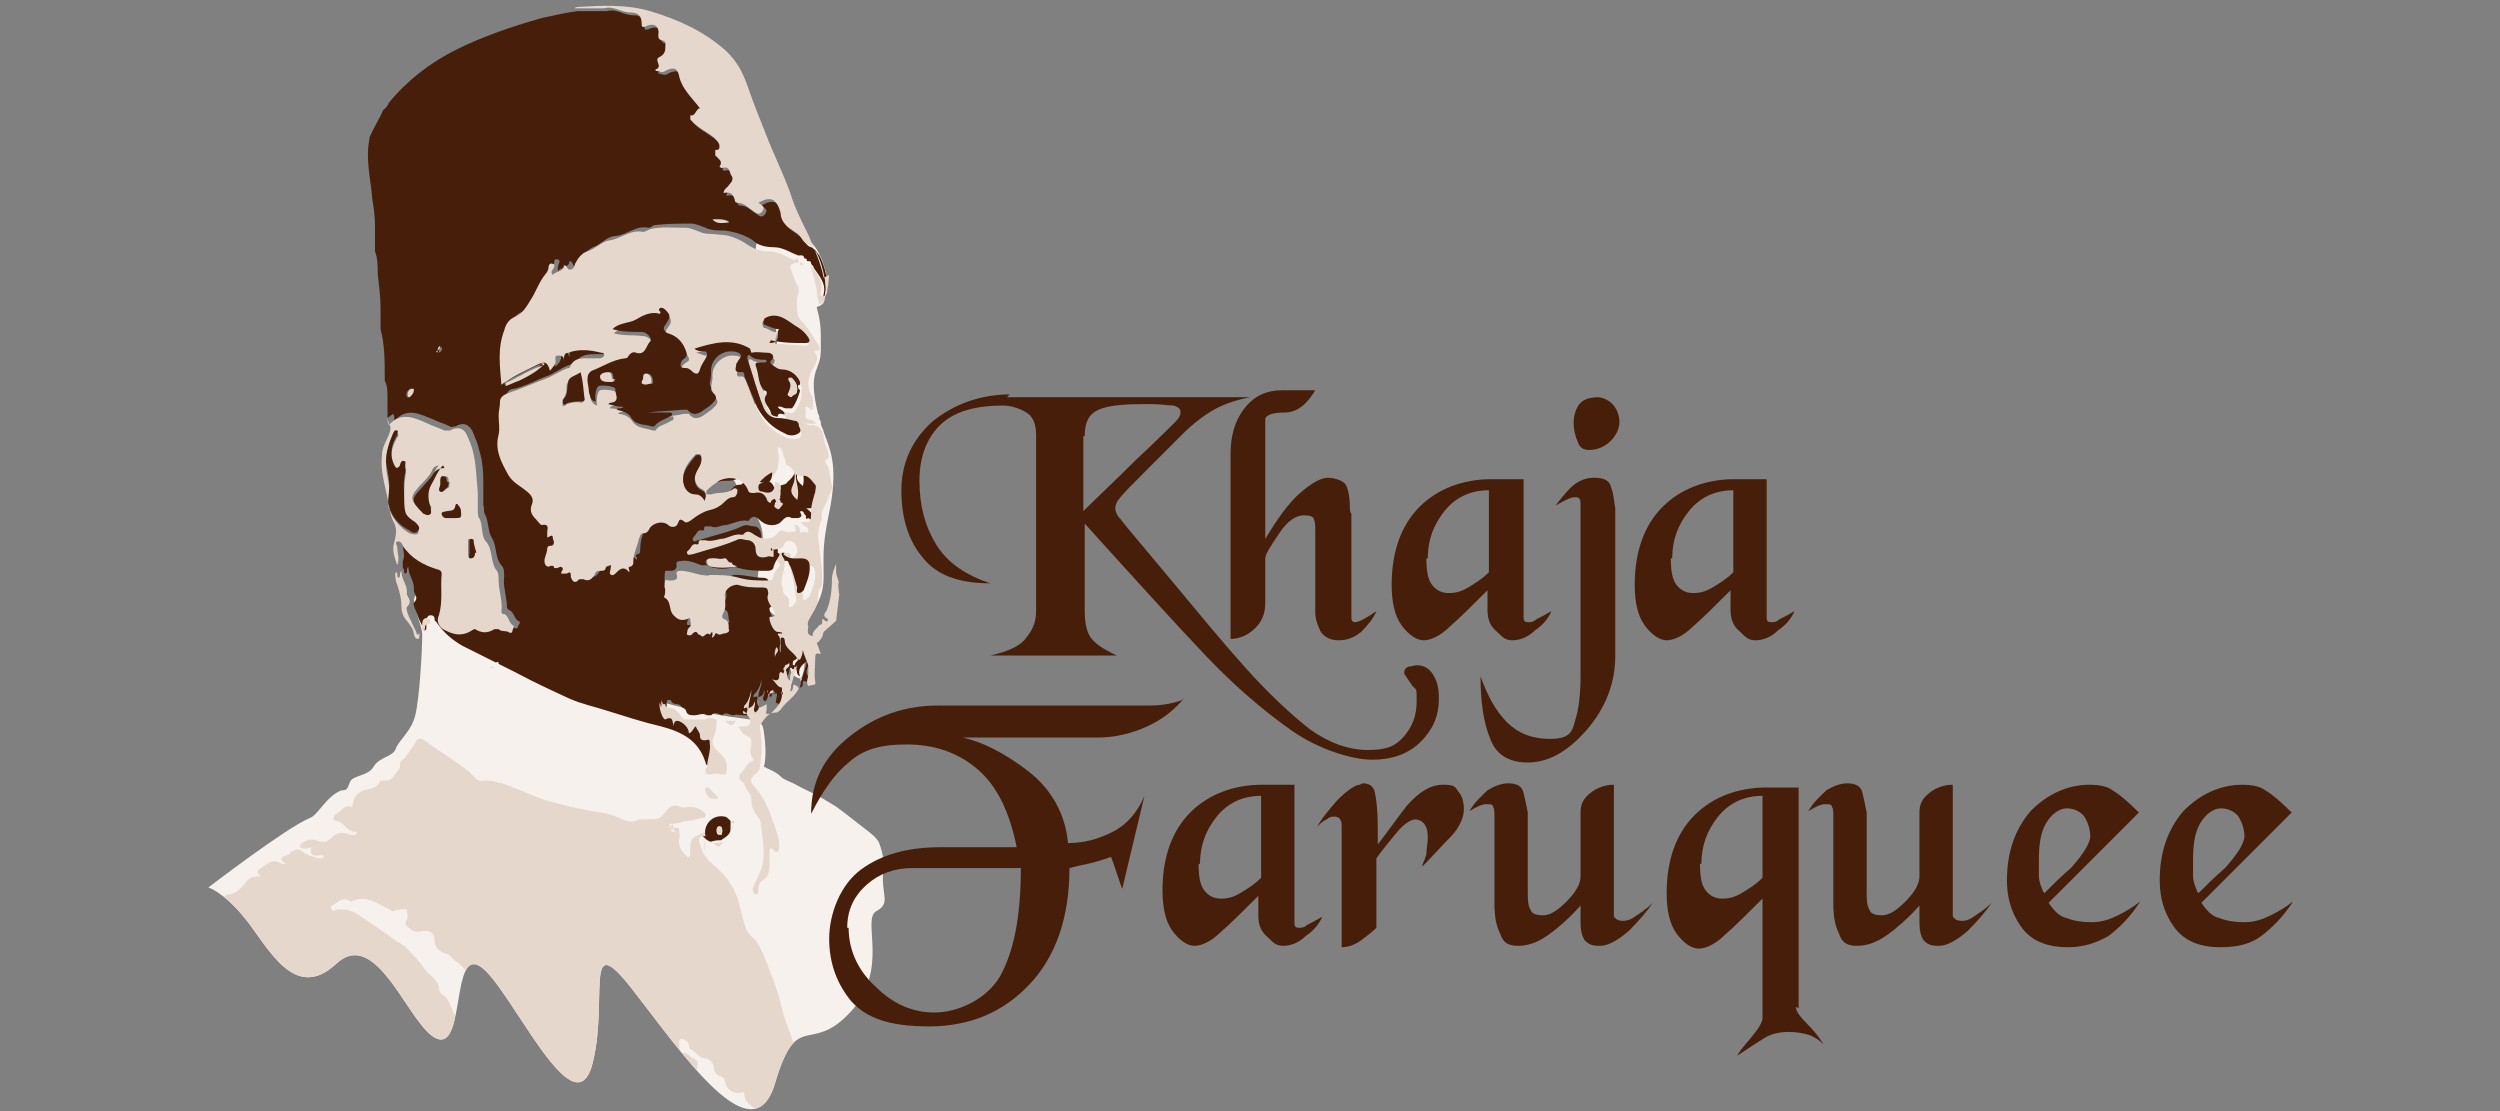 <?xml version="1.0" encoding="UTF-8"?>
<svg xmlns="http://www.w3.org/2000/svg" version="1.1" xmlns:xlink="http://www.w3.org/1999/xlink" viewBox="0 0 180 80">
  <rect x="0" y="0" width="180" height="80" fill="#808080" stroke="none"/>
  <defs>
    <style>
      .cls-1 {
        fill: #f7f1ed;
      }

      .cls-2 {
        fill: none;
      }

      .cls-3 {
        fill: #471e09;
      }

      .cls-4 {
        clip-path: url(#clippath);
      }

      .cls-5 {
        fill: #e5d7cc;
      }
    </style>
    <clipPath id="clippath">
      <path class="cls-2" d="M15,63.9s1.1.3,2.7,2.3,3.5,6,6.5,3.2,5.3,4.7,7.3,5.4,1-6.6,3.1-5.2,6.6,11.7,8,7.2c1.3-4.6-.7-10.2,2.9-5.6s8.7,12.2,10.3,6.8,2.5-2,5.4-5.1.8-6.7,1.9-7.3.3-1.2.5-2.9c.2-1.1,0-2.4-1.3-3.3s-6.9-4.2-6.9-4.2v-2.2c0,0,.4-.8.4-.8l1.1-.7,1.4-.7.5-1.5.3-1.3v-1.8l.2-.7.9-.8.3-2.5s-.3-.8-.3-1,0-1.5,0-1.6,0-.9,0-1.2.1-1.2.1-1.3.2-2.6.2-2.6c0,0,.3-1.1.2-1.3s-.1-.7-.1-.7l-.7-5.9s-.5-1.1-.5-1.4-.2-1-.2-1.2,0-1,0-1c0,0,0-.4,0-.6s.2-1.1.3-1.2.2-1.4.2-1.5-4.7-11.4-4.7-11.4l-1.7-4.2-2.5-2.1-3-1-1.5-.6-2.3-.2h-2.3l-2.4.5-5.4,1.6-5.1,3-2.6,2.8-.9,2.8,1.7,19.1s-1.4,3.1.5,7.7v1.6l.7,3.5.5,2,.8,1.4-.4,5-2.2,3-5.6,4.2-6.6,5.2Z"/>
    </clipPath>
  </defs>
  <!-- Generator: Adobe Illustrator 28.7.1, SVG Export Plug-In . SVG Version: 1.2.0 Build 142)  -->
  <g>
    <g id="Layer_5">
      <g>
        <g class="cls-4">
          <g>
            <g>
              <path class="cls-1" d="M57.6,49c.5-.9.3-1.7.3-3.2,0-1.5,1.4-2.1,1.4-4.2,0-2.1-.1-2.3.5-5.2.5-2.9,0-4-.5-5.3,0,0,0,0,0,0,0-.2-.2-.4-.2-.6,0-.1,0-.2-.1-.3,0-.1,0-.3-.1-.4-.8-3.3.2-3,.2-4.6,0-.4,0-.7,0-1.1,0-1.1-.3-1.9-.3-2,0,0,0,0,0,0,0,0,0,0,0,0,.9-.2.8-1.3.7-2.1,0,0,0,0,0,0,0-.2,0-.4-.1-.6,0,0-.4-1.8-1.5-2.3s-4-1.1-3.4,1.5,2,5,1.2,8-4.5,4.9-2.9,7.9,2.6,2.8,1.9,6.1,1.3,3.6,2,4.5-.8,3.8,1.3,3.8Z"/>
              <path class="cls-1" d="M15,63.9s5.6-4.3,7.3-5c.6-.2,1.2-1.6,2.3-2,.4,0,.4-.1.6-.6s1.3-.4,1.7-1.1,1.4-.7,1.6-1.3,1.1-1.2,1.4-2.4.5-4.6.5-5.8-2.2-4.5,1.9-2,12.6,7,21,8c1.5.2,1.6.3,1.7,1s.2,1.8,0,2.5c.6.3.9.4,1.2.7s.6.3,1.3.7,1.9.8,3.4,2,2.2,1.6,2.4,2.1.4,1.4.4,2.2,2,4.4,1.8,7.9,2.2,9,2.9,12.8,3.5,20.2,3.9,31.8H15v-51.6Z"/>
            </g>
            <g>
              <path class="cls-5" d="M50.8,60.2c-.4,0-.6.1-.4.6.2.7.5,1.1,1,1.5.7.6,1.2,1.2,1.6,2.1.3.8.4,1.6.7,2.4.1.4.4.6.7.9.5.7.8,1.6,1.1,2.4.3.7.5,1.4.7,2.1.2,1,.6,1.9.9,2.8.3.9.7,1.9,1,2.8.3,1,.5,2,.8,2.9.4,1.2.7,2.4,1.2,3.6.3.7.3,1.5.5,2.2.2.6.3,1.2.5,1.8.1.3,0,.6.1.9,0,0,0,.1-.1.1,0,0-.1,0-.1,0,0-.2-.2-.4-.2-.6,0-.2,0-.4-.3-.4,0,.5.2,1,.2,1.6,0,.6.4,1.1.7,1.6,0,.1,0,.3.2.2.1,0,0-.2,0-.3,0-.1,0-.3,0-.4.2.2.2.5.3.8.3.8.6,1.5.7,2.3.2,1.3.6,2.5.9,3.8,0,.2,0,.3,0,.5,0,.3,0,.6-.4.7-.4,0-.2-.3-.3-.4-.2-.2-.3-.4-.3-.7,0-.2,0-.5.3-.5.1,0,.2,0,.1-.2,0-.1,0-.4-.3-.4-.3,0-.5-.2-.6-.5-.2-.5-.6-1-.8-1.4,0,0-.1-.2-.1-.3-.2-1.1-.7-2-1.1-3-.5-1.3-1-2.6-1.5-3.9-.2-.5-.5-1-.6-1.5-.2-.6-.5-1.3-.9-1.8,0,0,0,0,0-.1,0-.7-.6-1.1-.8-1.7-.2-.5-.6-.9-.7-1.4-.2-.6-.5-1-1-1.4-.3-.2-.9-.5-.9-1.1,0-.3-.3-.1-.4-.1-.5,0-.9-.3-1-.8,0-.2-.1-.3-.3-.4-.3-.1-.5-.3-.5-.6,0-.4-.4-.7-.6-.7-.5,0-.7-.5-1-.6-.1,0-.2-.2-.2-.3,0-.4-.3-.4-.5-.5-.2,0-.2.1-.2.3,0,.3,0,.6.3.7.3,0,.5.3.7.4.3.1.4.3.3.6-.1.4.1.7,0,1.1,0,0,.2.1.2.2.3.2.8.3.5.8,0,0,0,0,0,0,0,.2.3.5,0,.6-.2,0-.6-.1-.7-.3-.2-.3-.6-.6-.8-.8-.1-.1-.2-.3-.2-.4,0,0,0-.2-.2-.2,0,0-.1,0-.1.2,0,.3.3.7,0,1,0,0,.1.2.2.3.6.3.6,1,1,1.5,0,0,0,.1,0,.2,0,.2-.3.2-.2.4.2.2.4.5.7.5.5,0,1,.2,1.4.5.6.3.8,1,.6,1.6,0,.1-.1.1-.2,0-.3-.1-.4-.4-.2-.7.1-.1.2-.2,0-.4-.1-.1-.3,0-.4,0-.1.2-.3.4-.3.6,0,.3,0,.4.4.5.3,0,.6.3,1,.4.2,0,.3.2,0,.4-.2.1-.2.3-.3.4,0,.3-.1.4-.5.4,0,0-.2,0-.2.1,0,.1,0,.2.2.2.6,0,1,.5,1.5.7.2,0,.2.2.1.3-.1.3-.3.6-.4.9-.1.2-.1.4.2.6.2,0,.4.3.3.6,0,.4,0,.7.1,1.1.1.3-.2.6,0,.8.2.2.3.4.4.7,0,.5.3,1,.3,1.6,0,.3.3.4.5.6.1.1.4,0,.4.2,0,.2,0,.5-.2.7-.4.6-.2,1.3.5,1.5,0,0,.2,0,.3,0,0,0,0-.1,0-.2-.7-.8-.7-.8,0-1.6.2-.3.3-.4-.1-.6-.2,0-.3-.3-.3-.4,0-.4-.1-.7-.3-1-.1-.2,0-.4,0-.6.1,0,.2.2.3.2.2,0,.4.3.5.2.2-.2-.1-.3-.2-.4-.2-.3.1-.6.1-.9,0-.2.2-.2.4,0,0,0,.1,0,.1,0,0-.5.3-.2.5-.1.6.3.8.8.8,1.4,0,.3.3.6.2,1,0,.1,0,.3,0,.5-.1.3-.3.6.3.4.2,0,.6.9.4,1.2-.1.2-.2.2,0,.3.2,0,.2.4.2.6,0,.4.2.7.3,1,.1.3.2.5.2.8,0,.4.3.5.8.6-.4-.4-.3-.8-.3-1.2,0,0,0-.2,0-.3-.3-.2-.6-.4,0-.6,0,0,0-.1,0-.2,0-.2-.2-.3-.3-.5-.3-.4-.2-.8,0-1.1.1-.2.3,0,.5,0,.4.1.8.4.7.8,0,.3,0,.4.3.6,0,0,.1.1.1.2,0,.6.4,1.1.3,1.7,0,0,0,.2,0,.2.7.5.6,1.4,1,2.1.3.5.4,1.1.4,1.6,0,0,0,.1,0,.2.6.7.6,1.5.9,2.3,0,.3.3.5.5.7.4.5.3,1,.2,1.5,0,.2,0,.3.2.4.3.3.7.7.4,1.3,0,.1,0,.2,0,.4.2.4.3.9.8,1.1,0,0,0,.1,0,.2-.2.5.1.7.4,1,.2.3.4.5.2.9,0,0,0,.3.2.5.2.2.5.4.6.7.1.2.1.5,0,.7-.1.4,0,.7.2,1H31.5c.1-.6,0-1.1.2-1.7.3-.7.2-1.4,0-2.1,0-.2-.2-.5,0-.7.3-.7.5-1.4.8-2,.8-1.7.8-3.5.8-5.3,0-.9,0-1.8-.1-2.6,0,0,0-.1-.1-.1-.3.4-.7.8-.6,1.5,0,.4,0,.8,0,1.3,0,1.9,0,3.9-.7,5.7-.3.6-.4,1.3-.9,1.8-.4.4-.4.8-.3,1.2,0,.3.2.6,0,.8-.4.7-.3,1.5-.3,2.3h-1.5c-2.4-4.1-4.1-8.5-5.3-13,0,.8,0,1.5.3,2.2.3.9.3,1.8.7,2.7.5,1.3,1.1,2.6,1.7,3.9.4,1,.7,2.1,1.1,3.1.2.4.5.7.6,1.2-3.9,0-7.8,0-11.8,0-.3,0-.4,0-.4-.4,0-16.6,0-33.2,0-49.8.2,0,.3,0,.4-.2,0,0,.2-.2.3-.2.6,0,1-.5,1.4-1,.3-.3.6-.3,1-.3-.4-.3-.3-.4,0-.6.5-.4.9-.7,1.5-.3,0,0,0,0,.1,0,0,0,0,0,.2,0-.5-.3-.4-.5,0-.6.1,0,.2-.1.3-.2.3-.3.7-.3,1,0,.3.2.7.3,1.1.4.1,0,.3,0,.3-.1,0-.2-.2-.1-.3-.1-.3,0-.7.1-.6-.5,0-.2-.2,0-.3,0-.2,0-.4,0-.5-.1,0-.2.1-.3.3-.4.4-.2.7-.2,1.1,0,.2,0,.3,0,.5,0,.1-.1.3-.2.4-.3.4-.4.8-.4,1.3-.2.1,0,.2.1.3,0,0,0,.2,0,.2-.1,0-.1,0-.1-.1-.1-.6,0-.8-.7-1.4-.8-.3,0-.2-.4,0-.5.4-.2.6-.7,1.1-.5,0,0,.1,0,.1-.2,0-.4.4-.9.8-1,.5-.1,1-.2,1.2-.7,0,0,.1,0,.2,0,.3,0,.6,0,.8-.4.2-.3.5-.5.4-.8,0-.3.3-.3.4-.5.2-.3.5-.7.7-1,.2-.5.5-.3.8-.1.5.4,1,.7,1.6,1.1.7.5,1.4.9,1.9,1.5.2.2.4.3.7.2.8,0,1.6.3,2.3.6.8.3,1.6.7,2.4.9,1,.3,2,.5,3,.7.7.1,1.4.2,2,.5.4.2.9.4,1.4.1.2,0,.4,0,.7,0,.5,0,.8,0,1.1-.4.3-.4.6-.8,1.2-.5.2.1.5,0,.7,0,.4,0,.9.2,1.1.5,0,.2,0,.3-.2.3-.3,0-.7.2-1,.2-.4,0-.7.2-1,.2-.1,0-.3.1-.3.3,0,.2.2.1.3,0,.2,0,.3,0,.3.2,0,.2.1.4,0,.6-.1.5.2.9.5,1.2.2.2.2.1.3,0,0-.2,0-.3,0-.5,0-.4,0-.7.4-.9.4-.2.9-.4,1.3-.6.3-.1.7-.1.7.3-.9-.2-1.6.6-1.4,1.4ZM36,75.9c0-.2-.1-.3-.2-.5,0-.9-.6-1.7-.8-2.6-.1-.5-.5-.9-.7-1.4-.3-.8-.7-1.7-1.5-2.2-.2-.1-.3-.4-.6-.5-.4-.1-.9-.4-.9-.9,0-.7-.4-.9-1.2-.7-.4,0-.5-.2-.8-.4-.2-.2-.1-.3,0-.5.1-.2,0-.5,0-.7-.1-.1-.4,0-.7,0,0,0,0,0-.1,0-.1.1-.2.2-.4,0-.9-.4-1.7-1.1-2.8-.6,0,0-.1,0-.1,0-.5-.4-.9.1-1.3.3-.1,0-.1.2,0,.3,0,.1.2.1.3,0,.7-.1,1.3.1,1.8.5.9.6,1.8,1.2,2.6,1.8.2.1.4.2.6.4.5.5,1,1,1.4,1.6.3.4.9.7,1,1.3,0,.3.2.5.4.6.4.4.5.9.7,1.3.2.7.5,1.3.8,2,.4.9.9,1.8,1.3,2.7,0,0,0,.2.2.1.1,0,.1-.1,0-.2,0-.4-.1-.8-.3-1.1-.1-.3,0-.5,0-.8.2.7.4,1.3.6,2,0,.2,0,.5.4.5.2,0,.4-.3.4-.5,0-.4-.2-.7-.5-1-.4-.3-.2-.6,0-.9.1-.4.4,0,.6,0ZM45.6,75.7c-.3,0-.5-.1-.6-.4,0-.3-.1-.5-.5-.5,0,0-.2,0-.2-.1-.4-.3-.6-.6-.7-1,0,0,0-.2-.2-.1-.1,0-.1,0,0,.2,0,.3-.1.5-.3.6-.3.2-.2.2,0,.3.2,0,.5,0,.6.3,0,.5.5.9.5,1.4,0,.6.4.7.8,1,.1,0,.2.1.3.2.3.1.3.3.2.6,0,.1-.2.4,0,.5.2.1.3-.2.4-.3,0,0,0-.1,0-.2,0-.2.1-.2.3-.1.1,0,.3.1.4.2.2,0,.4.3.5,0,0-.2-.3-.2-.4-.3-.5-.2-.6-.4-.4-.9,0-.1,0-.2,0-.3-.3,0-.5-.4-.7-.6-.3-.3-.4-.4.2-.5ZM33.8,98.2c.3-.9.7-1.7,1-2.6.3-1.2.4-2.3.4-3.5,0-1.2-.2-2.4-.3-3.6,0,0,0-.1,0-.1,0,0-.1,0-.2,0,0,.1-.1.2-.1.4,0,.6,0,1.2,0,1.7.3,1.7.1,3.4,0,5.1,0,.3,0,.7-.2,1-.3.5-.4,1-.4,1.6ZM35.4,81.3c0,.3-.4.4-.3.7,0,.6-.2,1.1,0,1.6,0,.2,0,.4.3.4.3,0,.4-.2.4-.4,0-.8,0-1.5-.3-2.3ZM48.3,59.6c0,.1,0,.3.2.3.1,0,.1,0,0-.2,0-.1,0-.4-.2-.4-.2,0,0,.2-.1.3ZM56,92.1s0,0,0,0c0,0,0,0,0,0,0,0,0,0,0,0,0,0,0,0,0,0Z"/>
              <path class="cls-3" d="M30.2,114.4c0-.8,0-1.5.3-2.3.1-.3,0-.6,0-.8,0-.5,0-.9.3-1.2.5-.5.6-1.2.9-1.8.8-1.8.8-3.8.7-5.7,0-.4,0-.8,0-1.3-.1-.6.3-1,.6-1.5.1,0,.1,0,.1.1,0,.9.1,1.8.1,2.6,0,1.8,0,3.6-.8,5.3-.3.6-.5,1.4-.8,2-.1.2,0,.5,0,.7.3.7.3,1.4,0,2.1-.2.5,0,1.1-.2,1.7h-1.3Z"/>
              <path class="cls-3" d="M27.6,114.4c0-.4-.4-.8-.6-1.2-.4-1-.7-2.1-1.1-3.1-.5-1.3-1.1-2.6-1.7-3.9-.3-.9-.4-1.8-.7-2.7-.2-.7-.3-1.4-.3-2.2,1.2,4.6,2.9,8.9,5.3,13h-1Z"/>
              <path class="cls-3" d="M27.9,30.1c0-.2,0-.3,0-.5,0-.2,0-.4,0-.7,0,0,0-.1,0-.2,0-.5,0-.9-.2-1.3,0,0,0-.2,0-.3,0-1.1,0-2.3-.3-3.4,0-.3,0-.6,0-.9,0-.1,0-.3,0-.4,0,0,0-.1,0-.2,0-.8-.1-1.6-.2-2.4,0-.6,0-1.2-.2-1.7,0-.4,0-.8,0-1.2,0-.3,0-.5,0-.7,0-.6-.1-1.3-.2-1.9-.1-1.4-.5-2.8-.2-4.3,0,0,0,0,0-.1.3-.7.7-1.3,1-2,0,0,0,0,0,0,.2-.1.3-.3.4-.5,1.3-1.6,3-2.9,4.8-3.8,2-1,4.1-1.7,6.2-2.3.9-.2,1.8-.4,2.6-.5,0,0,.1,0,.2,0,.6,0,1.3,0,1.9,0,.7-.2,1.2.3,1.9.3.5,0,.8.2.8.8,0,.2,0,.3.3.2.6-.3,1,0,.9.6,0,.2,0,.3.2.4.4,0,.3.3.3.6,0,.3-.2.5-.4.6-.5.2.3.7-.3.9,0,0,0,.1,0,.1.2,0,.5.2.7,0,.6-.3.9-.2,1,.4.2,1,.9,1.5,1.5,2.3-.3,0-.3.6-.7.5,0,0,0,.2,0,.3.5.6,1.1.8,1.7,1.3.2.2.4.4.4.6,0,.2,0,.3-.3.3,0,0,0,0,0,0,0,0,0,0,0,0,0,.1,0,.3,0,.4.2.2.6.4.3.8,0,0,.1.1.2.1.6-.2.5.4.7.6.1.2,0,.4-.2.6-.1.2-.4.3-.4.6.4-.1.7,0,.8.5,0,0,0,.2.2.2.5,0,.8.4,1.3.7.3.2.4,0,.5-.1.2-.3,0-.4-.3-.6.9-.5,1.3-.3,1.6.7,0,.4.2.8.6,1.1.2.1.4.3.6.4.3.2.4.7.8.8.3.1.4.4.6.6.3.6.5,1.3.6,2,0,.3.1.6,0,.9,0,.1,0,.3-.2.2-.2,0-.1-.2-.1-.3.2-.8-.3-1.3-.7-1.9,0-.1-.1-.2-.2-.3,0-.1,0-.2-.2-.2,0,0,0,0-.1,0,0-.1,0-.2-.2-.2,0,0,0,0,0,0,0-.3-.3-.2-.4-.2-.6-.2-1.1-.6-1.8-.6-.5,0-1.1-.1-1.5-.5-.6-.4-1.3-.6-2-.7-.5,0-1,0-1.4-.2-.3-.1-.7-.3-1-.3-.9,0-1.7,0-2.6.1-.2,0-.3.2-.5.2-.9-.2-1.5.5-2.4.6-.6,0-1,.6-1.6.8-.4.2-.7.5-.9.9,0,.2-.2.3-.3.4-.3.2-.2-.3-.5-.3,0,.5-.6.4-.8.7-.1-.2,0-.3,0-.4,0-.1.2-.3,0-.4-.2-.1-.3,0-.3.2,0,.2,0,.4-.2.5-.5.5-.7,1.2-1.1,1.9-.3.5-.6,1-1.1,1.2-.5.2-.6.6-.8,1-.5,1.3-.3,2.5-.2,3.9.8-.6,1.6-1,2.5-1.4.6-.3.8-.3,1,.4.2-.2.4-.4.4-.7,0-.1,0-.4.2-.4.3,0,.3.2.4.4,0-.3,0-.5.3-.6.8-.2,1.6,0,2.4,0,.1,0,.2,0,.2.2,0,.1-.2.2-.3.2-.2,0-.4,0-.6,0-.6,0-1.3,0-1.6.7,0,0,0,0-.1,0-.6.1-1.1.5-1.7.8-.9.3-1.7.8-2.6,1-.3,0-.5.2-.6.6,0,.3,0,.7-.1,1,0,.5,0,.9,0,1.4-.3,1.1.2,2,.7,2.9.3.4.8.6,1.1,1,.3.3.8.6.6,1.1-.3.5,0,.8.3,1.1.1.1.3.5.4.4.6-.2.3.2.4.5,0,.1,0,.2,0,.4.2.1.4-.3.4,0,0,.2.3.5-.2.6-.1,0-.1.1-.2.2,0,.3-.2.6-.2.9,0,.2,0,.5.3.4.2-.1.3,0,.4.1,0,.1.1,0,.2,0,.1,0,.3-.2.4,0,.1.2-.1.3-.1.4.1,0,.3,0,.4,0,.2-.1.4-.2.3.2,0,0,.3.7.6.2,0,0,.2,0,.3,0,.4.3.6,0,.8-.3.1-.2.2-.3.4-.3.2,0,.3,0,.4-.2,0-.1.2-.2.4-.2h0c.1.2.2.2.4,0,.3-.3.7-.6,1-.1.2-.1-.2-.3.1-.4.2,0,.2-.2.2-.4,0-.6.2-1.1.4-1.6,0-.2,0-.3.3-.4.3,0,.3-.2.5-.4.2-.4.9-.5,1.3-.2.2.2.6.2.7-.1,0-.2.2-.4.4-.2.1.1.3,0,.5,0,.5-.3,1-.6,1.5-.8.4,0,.6-.2.9-.5.2-.2.3-.4.7-.4.2,0,.3-.3.3-.5,0-.2-.2-.2-.3-.1-.5.5-1.1.2-1.6.4,0,0-.2,0-.3,0,0,0,0-.2,0-.3.2-.3.5-.5.9-.7.9-.4,1.7,0,2.1.8,0,.2.2.2.4.1.4,0,.7,0,.9.4,0,.1.2.2.3.3,0-.5.6-.3.7-.6.6-.5.7-.9.4-1.7-.1-.3-.2-.7-.2-1,.1.1,0,.4.2.5.6.4.6,1,.4,1.4-.3.6,0,.8.3,1.1.2-.6-.1-1.2-.1-1.8.2,0,.1.2.3.1.6-.2.8.3,1.1.6.2.2.1.3,0,.5-.2.5-.4.9-.3,1.4,0,.8,0,.8-.8.8,0,0,0,0,0,0,.1,0,.3.2.4.3.1,0,.3.2.2.4,0,.2-.3.1-.4,0,0,0,0,0,0,0,0,0,0,0,0,0,0,0,0,0,0,0-.3.2-.1-.2-.2-.2-.1,0-.1-.3-.3-.3-.2,0,0,.2,0,.3,0,.1,0,.1-.2.2-.2,0-.3,0-.5,0-.3-.2-.5,0-.7.2-.3.4-1,.4-1.4.1-.3-.2-.6-.7-1-.1,0,0,0,0-.1,0-.5-.1-1,.2-1.5.3-.4,0-.8.3-1.1.1-.2,0-.3,0-.4,0-.2,0,0,.3-.2.3-.4-.1-.4.2-.6.4,0,0-.2.2-.1.3.1.2.2,0,.4,0,.3-.1.7-.2,1-.3.7-.2,1.5-.4,2.1-.7.4-.2.6,0,.9,0,.4,0,.5.5.5.6,0,.7.3.7.8.6.1,0,.3,0,.5,0,0,0,0,0,0,0,0,.2,0,.3-.1.4,0,.1,0,.3,0,.3.2.1.3.2.1.3-.2.2-.3.4-.4.7,0,.2-.2.3-.4.3-.7,0-1.4,0-2.1-.2-.7-.2-1.4-.3-2.1-.2-.2,0-.4,0-.6,0-.5-.2-1-.4-1.5-.3-.1,0-.3,0-.3.2.1.5-.3.5-.5.5-.1,0-.3,0-.3,0-.1.4,0,.8-.1,1.2.5.2.3.9.7,1.3.3.4.6.4.9.3.1,0,.2-.2.3,0,0,.1.2.3,0,.5,0,0-.2.2-.2.3,0,.1-.1.2,0,.3,0,0,.2,0,.3,0,.2-.1.4-.4.5,0,0,0,0,0,.1,0,.3.3.4-.4.7,0,.2-.2.2,0,.2,0,0,0,0,.2,0,.2.2,0,.2-.4.3-.3.2.3.4,0,.6,0,0,0,.4,0,.3-.2-.1-.3,0-.7-.3-.8-.3-.1-.3-.4-.1-.5.3-.3.2-.7.1-1.1-.1-.5.4-1,.9-.9.6,0,1.2.2,1.8.2.4,0,.5.2.4.5-.2.6.4,1,.5,1.5,0,0,0,0,0,0-.1.1-.3,0-.4.2,0,.3.3.9.6,1,.1,0,.3,0,.3.1,0,.2-.2,0-.3.1.4.3,0,.8.2,1.3,0-.3,0-.6,0-.9,0,0,0-.2.1-.2.1,0,.2,0,.2.2,0,.6.7.8.9,1.3,0,0,0,0,.2.1,0-.2.1-.4.2-.7.2.4.3.7.4,1.1,0,.2.1.4,0,.6,0,.3-.3.6,0,.9,0,.1,0,.3-.1.4-.1,0-.3-.2-.3.1,0,.1,0,.3-.2.3.1-.7.4-1.3.5-1.9-.4.3-.7.6-.5,1.1-.4-.2-.1-.6-.4-.7,0-.2.1-.3.2-.4.1-.1,0-.2,0-.3,0,.2-.2.2-.3.3,0,.2-.1.3.1.3,0,.3,0,.3-.1.3-.3-.3-.2,0-.3.2,0,.2-.2.4-.5.2.2.3.4.5.7.6,0,0,0,0,0,0,0,.6-.5.9-.8,1.4,0,.1-.2.1-.3,0-.1,0,0-.2,0-.3,0-.1.1-.3,0-.4-.5.3-.5.3-.6,0,0,0,0-.2,0-.2-.1,0-.1.1,0,.2,0,.2,0,.4-.2.6-.4-.2.1-.5-.1-.8,0,.3-.1.4-.4.5,0-.5.3-.8.2-1.3,0,.4-.2.8-.5,1.1-.1.1,0,.3,0,.2.4-.2.2.2.2.2,0,.2,0,.3.1.4.3.3.2.6-.2.7-.2,0-.3,0-.5,0-.1,0-.2,0-.3,0-.3,0-.5-.1-.8,0-.3,0-.5-.3-.8,0-.3-.1-.5-.3-.8,0,0,0-.2,0-.3,0-.3-.2-.6,0-.9,0-.3,0-.5,0-.6-.3,0-.2-.3-.2-.4-.4-.2-.2-.6,0-.7-.4,0,0-.1,0-.2,0,0,0-.1,0-.1.2,0,.1,0,.2,0,.3h0c-.4,0-.2-.3-.4-.5,0,.3.2,1.1.4,1.2,0,0,0,0,0,0,.5-.2.5.2.6.5,0-.2,0-.5.3-.4.4,0,.8.5.8.9.3-.1.3-.4.5-.5,0,.2.3.4.3.7,0,.2.2.4.4.3.3,0,.3,0,.3.2.1.6,0,1.2-.2,1.8,0,0,0,0-.1,0,0,0-.1-.1-.1-.2-.5-1.6-1.7-2.2-3.2-2.6-1.3-.3-2.5-.7-3.8-1.1-.9-.3-1.9-.5-2.8-.9-1.3-.6-2.6-1.2-3.9-1.9-.4-.2-.8-.4-1.2-.6,0-.1,0-.2-.2-.1-.8-.4-1.6-.8-2.4-1.2-.7-.4-1.3-.9-1.8-1.6,0,0-.1-.2-.2-.2,0-.2,0-.4-.3-.4-.2,0-.3.2-.3.4,0,.2,0,.3,0,.5,0,0,0,0,0,.1,0,0-.2.2-.2,0-.1-.3-.3-.6-.4-.9-.1-.3-.4-.9-.3-1,.4-.4,0-.6,0-.9,0,0,0-.1,0-.2,0-.5-.4-.9-.4-1.5-.2.2,0,.4-.2.5-.2,0,0-.3-.2-.4,0-.2,0-.3,0-.5.2-.4,0-.8,0-1.3,0-.2-.1-.4,0-.4.2-.1.3.1.4.3.6.9,1.4,1.5,2.5,1.7.2,0,.3.1.3.3,0,1,.2,2-.2,3-.1.4,0,.8.3,1,.7.5,1.5.7,2.2,0,0,0,0,0,.1,0,.5.2,1,.2,1.4,0,0,0,.2,0,.3,0,.2,0,.5,0,.7.2.2.1.3,0,.3-.1,0-.1.3-.3,0-.4-.3-.2-.3-.7-.7-.8,0,0-.1-.1-.1-.2,0-.7-.3-1.5-.2-2.2,0-.3,0-.6-.2-.8-.5-.6-.3-1.4-.7-2-.3-.5-.2-1.2-.5-1.7-.1-.2,0-.4-.1-.6,0-.4,0-.8,0-1.3,0-.9,0-1.8-.3-2.7-.1-.5-.3-.9-.5-1.4-.3-.5-.7-.6-1.2-.3-.2,0-.3.1-.4,0-.4-.2-.8-.3-1.2-.5-1-.4-1.9-.9-2.8.1,0-.2,0-.4-.1-.5ZM39,26.2c-.9.3-1.6.8-2.5,1.2-.1,0-.2.2-.2.3,0,0-.1,0-.1,0,0,0,0,0,0,0,0,0,.1,0,.1,0,.3-.1.7-.3,1-.4.6-.3,1.2-.6,1.7-1.1,0,0,.2,0,.1-.1,0,0-.1,0-.2,0ZM53,40.8c-.2-.2-.4-.1-.4-.3-.3,0-.3-.4-.5-.3-.3.1-.5,0-.8,0-.2,0-.4,0-.5.2,0,.2.1.3.3.4.6.2,1.2.2,1.8,0ZM55.9,36.1c-.2.2-.1.3,0,.4.3.1.3-.1.4-.2.2-.2-.2,0-.1-.2,0,0,0,0-.1-.2,0,0,.2,0,0-.2,0,0-.2,0-.2,0,0,.1-.2.2,0,.3ZM52.5,16c-.2-.2-.7-.3-1.2-.2.3.3.6.3,1.2.2ZM29.4,28.6c.2-.2.4-.3.3-.6,0,0-.1,0-.2,0-.2.2-.3.3-.2.6ZM31.5,25.4c.2,0,.4-.2.3-.4,0,0,0,0,0,0-.2,0-.2.2-.2.5ZM55.9,46.6c-.1.2-.2.4-.1.7,0-.3.4-.4.1-.7ZM55.4,50.1c.2,0,.4-.1.4-.3,0,0,0,0,0,0-.2,0-.2.2-.3.4ZM53.8,51.4c-.1,0-.1-.2-.3-.2,0,0,0,0,0,.1,0,.1.2.1.3.1ZM55.9,50.4s0,0,0,0c0,0,0,0,0,0,0,0,0,0,0,0,0,0,0,0,0,0Z"/>
              <path class="cls-5" d="M44,40.7c-.2,0-.3,0-.4.2,0,.2-.2.2-.4.2-.2,0-.3,0-.4.3-.2.3-.4.5-.8.3,0,0-.2,0-.3,0-.4.5-.6-.1-.6-.2,0-.4-.1-.3-.3-.2,0,0-.2,0-.4,0,0-.2.2-.3.1-.4-.1-.2-.3,0-.4,0-.1,0-.2,0-.2,0,0-.2-.2-.2-.4-.1-.2,0-.3-.2-.3-.4,0-.3.2-.6.2-.9,0,0,0-.2.2-.2.5,0,.2-.4.2-.6,0-.3-.3,0-.4,0,0-.1,0-.2,0-.4,0-.2.2-.6-.4-.5-.1,0-.3-.3-.4-.4-.3-.3-.5-.6-.3-1.1.2-.5-.2-.8-.6-1.1-.4-.3-.8-.5-1.1-1-.5-.9-1-1.8-.7-2.9.1-.5,0-.9,0-1.4,0-.3.1-.6.1-1,0-.3.3-.5.6-.6.9-.3,1.8-.7,2.6-1,.6-.2,1.1-.6,1.7-.8,0,0,.1,0,.1,0,.3-.8.9-.7,1.6-.7.2,0,.4,0,.6,0,0,0,.2,0,.3-.2,0-.1,0-.2-.2-.2-.8-.2-1.6-.3-2.4,0-.3,0-.3.3-.3.6,0-.2,0-.4-.4-.4-.3,0-.2.2-.2.4,0,.3-.2.4-.4.7-.2-.7-.4-.7-1-.4-.8.4-1.7.8-2.5,1.4-.1-1.3-.3-2.6.2-3.9.1-.4.3-.8.8-1,.5-.2.8-.7,1.1-1.2.4-.6.6-1.3,1.1-1.9.1-.1.2-.3.2-.5,0-.1.1-.3.3-.2.2,0,.1.3,0,.4,0,0-.2.2,0,.4.2-.3.8-.2.8-.7.3,0,.2.4.5.3.2,0,.3-.3.3-.4.2-.4.5-.8.9-.9.6-.2,1-.7,1.6-.8.8-.1,1.5-.8,2.4-.6.1,0,.3-.1.5-.2.8-.2,1.7-.1,2.6-.1.3,0,.7.2,1,.3.4.2.9.1,1.4.2.7,0,1.4.3,2,.7.4.3,1,.5,1.5.5.7,0,1.2.3,1.8.6.1,0,.4,0,.4.2-.7.1-.7.2-.4.9.1.3.2.6.4.9,0,.1,0,.3,0,.4-.2.4-.1.9-.1,1.3,0,.3.1.5.3.7.5.5.8,1.1,1.2,1.7.3.5,0,.4-.3.5.4.4.2.8,0,1.1-.4.7-.6,1.4-.1,2.2.1.3,0,.6,0,.9-.2,0-.3-.3-.5-.2,0,0,0,.1,0,.2.1.2-.2.6.2.7.2,0,.4.1.6.3h-.9c.2,0,.4.2.5.1.6,0,.8.4.9.8,0,.3.1.6.3,1,0,.2.2.5-.1.7-.1,0-.1.2,0,.3.3.4.2,1,.4,1.5.1.3-.2.7-.3,1-.1.5-.6.9-.4,1.5,0,0,0,0,0,0-.2.2-.3.9-.3,1.3.1,1,.3,1.9.3,2.9,0,.1,0,.3,0,.4,0,.2,0,.2-.1.2,0,0,0,0,0,.1-.2.2-.2.5-.2.7,0,.7-.4,1.1-.7,1.7,0,.1-.1.2,0,.4,0,.2-.2.6.3.7,0,0,0,0,0,0,0,0,0,0,0,0,0-.4.3-.5.5-.8,0,0,.2,0,.2-.2,0-.3,0-.3.2-.1,0,0,.2.1.2,0,0-.1,0-.2-.1-.2-.2-.1-.2-.3,0-.5.3-.7.4-1.5.4-2.3,0-.4.2-.9.4-1.3,0,0,0-.1.1-.1,0,0,.1,0,.1.2,0,.5.1,1-.1,1.4-.1.3,0,.5,0,.8.2.4.1.9,0,1.4,0,.4-.1.8-.6,1-.5.2-.5.9-1,1.2.1.2.2.5.3.8-.1,0-.4-.2-.4.2,0,.6-.1,1.2,0,1.8.1.3-.4.2-.5.3-.2-.3,0-.6,0-.9,0-.2,0-.4,0-.6-.1-.3-.3-.7-.4-1.1,0,.3-.1.5-.2.7,0,0-.2,0-.2-.1-.3-.5-.9-.7-.9-1.3,0,0,0-.2-.2-.2-.1,0-.1.1-.1.2,0,.3,0,.6,0,.9-.2-.5.2-.9-.2-1.3,0-.2.3,0,.3-.1,0-.1-.1-.1-.3-.1-.3,0-.6-.7-.6-1,0-.2.3,0,.4-.2,0,0,0,0,0,0,0-.5-.7-.9-.5-1.5.1-.3,0-.5-.4-.5-.6,0-1.2,0-1.8-.2-.5,0-1,.4-.9.9,0,.4.1.7-.1,1.1-.1.2-.2.4.1.5.4.2.2.6.3.8,0,.1-.2.2-.3.2-.2,0-.4.2-.6,0-.1-.1-.1.2-.3.3-.1,0,0-.1,0-.2,0-.2,0-.3-.2,0-.3-.3-.4.4-.7,0,0,0-.1,0-.1,0-.2-.4-.4-.1-.5,0,0,0-.2.1-.3,0-.1,0,0-.2,0-.3,0-.1.1-.2.2-.3.1-.2,0-.3,0-.5,0-.2-.2,0-.3,0-.4.1-.6,0-.9-.3-.4-.4-.1-1-.7-1.3.2-.4,0-.8.1-1.2,0-.1.2,0,.3,0,.3,0,.7,0,.5-.5,0-.2.2-.2.3-.2.5,0,1,.2,1.5.3.2,0,.4.1.6,0,.7,0,1.4,0,2.1.2.7.2,1.4.2,2.1.2.2,0,.3,0,.4-.3,0-.2.2-.5.4-.7.1-.2.1-.2-.1-.3,0,0,0-.2,0-.3,0-.1.2-.2.1-.4.2,0,.3,0,.5,0,.3,0,.4.1.3.4h0c-.2,0-.3,0-.4.3,0,.4-.1.7-.2,1.1,0,.2-.1.4,0,.6.1.2,0,.5.3.7.2.1.2.3.2.5,0,.1,0,.2,0,.3.1,0,.2,0,.3-.1.2-.2.3-.4.2-.6-.1-.7-.2-1.4-.4-2.1.2,0,.2,0,.3.2.3.5.4,1.1.6,1.7,0,.1,0,.4.1.4.2,0,.3-.2.4-.3.2-.5.4-1,.4-1.5,0-.3,0-.7-.6-.7-.4,0-.9,0-1.3-.3,0,0,0-.1,0-.1.6-.2.8-.7.4-1.2-.2-.2-.6-.2-.7,0-.1.5-.5.4-.9.5,0,0,0-.2-.1-.1,0,0,0,0,0,.1,0,.1.1,0,.2,0,0,.2,0,.3,0,.5-.2,0-.3-.1-.5,0-.5.1-.8,0-.8-.6,0,0,0-.5-.5-.6-.3,0-.6-.2-.9,0-.7.3-1.4.5-2.1.7-.3.1-.7.2-1,.3-.1,0-.3.1-.4,0-.1-.2,0-.2.1-.3.2-.2.2-.5.6-.4.2,0,0-.2.2-.3.2,0,.2,0,.4,0,.3.1.7,0,1.1-.1.5,0,.9-.4,1.5-.3,0,0,.1,0,.1,0,.4-.5.7,0,1,.1.4.3,1.1.2,1.4-.1.2-.3.4-.4.7-.2.1,0,.3,0,.5,0,0,0,.2,0,.2-.2,0-.1-.2-.3,0-.3.2,0,.2.2.3.3,0,0-.1.4.2.2h0c.2,0,.4.1.4,0,0-.2,0-.3-.2-.4-.1,0-.2-.2-.4-.3,0,0,0,0,0,0,.8,0,.8,0,.8-.8,0-.5.2-1,.3-1.4,0-.2.1-.3,0-.5-.3-.3-.5-.8-1.1-.6-.1,0-.1-.2-.3-.1,0,.6.3,1.1.1,1.8-.3-.3-.6-.5-.3-1.1.2-.5.2-1.1-.4-1.4-.2-.1-.1-.3-.2-.5-.2-.2,0-.7-.5-.8,0,0,0,.1,0,.2.2,1.1,0,2-1.2,2.4-.1,0-.2.1-.2.3,0,.2.1.3.3.3.6.2.9,0,.9-.7.3,0,.5.3.4.6,0,.1,0,.2,0,.3,0,.4-.7.2-.7.6-.2,0-.3-.2-.3-.3-.2-.4-.5-.5-.9-.4-.2,0-.3,0-.4-.1-.3-.9-1.2-1.2-2.1-.8-.3.2-.6.4-.9.7,0,0-.1.2,0,.3,0,0,.2,0,.3,0,.5-.2,1.1,0,1.6-.4.1-.1.3,0,.3.1,0,.2-.1.5-.3.5-.3,0-.5.2-.7.4-.2.2-.5.4-.9.5-.5.1-1,.4-1.5.8-.2.1-.3.2-.5,0-.3-.2-.3,0-.4.2-.1.3-.5.3-.7.1-.3-.3-1-.2-1.3.2-.1.2-.2.4-.5.4-.2,0-.2.2-.3.4-.1.5-.4,1.1-.4,1.6,0,.2,0,.3-.2.4-.3,0,0,.3-.1.4-.4-.5-.7-.2-1,.1-.2.2-.3.1-.4,0,0,0,0,0,0,0,0,0,0,0,0,0,0,0,0,0,0,0ZM54.1,25.4c-1.4-.8-2.7-.3-4,0,.2,0,.5.2.7.2.3,0,.3.1.2.3-.1.4-.4.7-.5,1,0,.3-.2.3-.5.2-.2-.1-.3-.3-.5-.3-.2,0-.4,0-.4-.2,0-.2,0-.3.3-.5.2-.1.3-.2.1-.5-.3-.7-.7-1.1-1.3-1.3-.3-.1-.3-.4-.2-.6.4-.5.4-.7,0-1.1-.1-.1-.3-.2-.4-.1-.2.1.2.2,0,.4-.6-.3-1.2,0-1.7.4-.5.3-1.2.2-1.7.7.7.2,1.4.1,2.1.2.4,0,.9.5.6.7-.3.3-.4.9-1,.8-.2,0-.5,0-.6.3,0,0-.2.1-.2.1-.9,0-1.6.5-2.4.9-.3.1-.4.4-.3.7,0,.3,0,.6.1.8,0,.2.1.6.5.7-.1-.3,0-1,.2-1.1.2-.1,1.2,0,1.2.2,0,.2.2.4.1.7,0,.3-.5.1-.6.4.4,0,.7.1,1.1.2-.1.1-.4,0-.5.2.4,0,.8.2,1,.5.4.6,1,.5,1.5.7,0,0,.1,0,.2,0,.2-.4.7-.4,1.1-.7,0,0,.2,0,.2-.2,0-.2-.2-.1-.3-.1-.5,0-1,0-1.5,0,.8,0,1.7,0,2.5-.2.1,0,.3,0,.4,0,.4.5.8.3,1.2,0,.3-.2.6-.4.8-.7.2-.3-.2-.5-.3-.7,0,0,0-.1,0-.2-.2-.3,0-.7,0-1-.1-.9.7-1.6,1.4-1.6.2,0,.5,0,.7.2.2.3-.1.4-.2.6,0,0-.1.2-.1.2,0,.2-.2.6.3.5.2,0,.2.2.3.3.3.7.5,1.5.9,2.2.4.9,1.1,1.5,2,1.9.3.1.8.2,1,0,.2-.2,0-.5,0-.7,0-.2-.1-.2-.3-.2-.4,0-.8-.1-1.2-.2-.5,0-.8-.3-1-.7-.5-1.2-.8-2.4-1.2-3.6,0-.2,0-.3.2-.2.3.2.6.2,1,.3,0,0,.2,0,.2.1,0,.1-.1.1-.2.1-.1,0-.3,0-.4,0-.1,0-.3,0-.2.2.3.6.1,1.4.8,1.9,0,0,0,.1,0,.2-.4.6.2.9.3,1.3,0,.2.5.4.5.3,0-.4.4,0,.5-.2,0-.2-.4-.2-.5-.5.2,0,.4,0,.6.1.1,0,.3.1.4,0,.2,0,.7-1.1.6-1.3,0-.2,0-.3,0-.4.1,0,.1,0,0-.2-.2-.5-.7-1-1.3-.9-.4,0-.6-.2-.8-.4-.1,0-.1-.1,0-.2.4-.4,0-.6-.2-.6-.4,0-.8-.2-1.2,0h0ZM55.4,24.7c.8.1,1.7.1,2.5.2.3,0,.4-.1.2-.4-.2-.3-.4-.5-.7-.7-.6-.5-1.2-1.1-2.2-.8-.2,0-.3.1-.3.3,0,.1,0,.2.1.3.3,0,.6.4,1,.3-.3.3.1,1.1-.7,1ZM50.7,36q.3-.6-.2-.8c-.4-.2-.6-.8-.4-1.2.1-.3.4-.6.4-1,0-.1,0-.2-.1-.3-.1,0-.2,0-.3,0-.4.4-.8.9-.9,1.5-.1.7.3,1.3.9,1.3.3,0,.5.1.6.4ZM42,28.9c-.1-.7,0-1.4-.3-2-.3.3-.8.4-.9.8,0,.4,0,.7-.3,1.1,0,0,0,.3,0,.4.1.1.2,0,.3-.1.3-.1.7-.2,1.1-.1Z"/>
              <path class="cls-5" d="M59.3,20s0,0,0,0c-.2-1.1-.7-2.1-1.1-3.1-.5-1-1-2-1.3-3-.5-1.4-1.2-2.8-1.7-4.1-.4-1-.8-2-1.2-3.1-.4-1.2-.8-2.2-1.8-3.1-1.6-1.4-3.4-2.2-5.4-2.8-1.7-.5-3.5-.4-5.2-.3,0,0-.2,0-.2.1,0,0,.1,0,.2,0,.6,0,1.3,0,1.9,0,.7-.2,1.2.3,1.9.3.5,0,.8.2.8.8,0,.2,0,.3.3.2.6-.3,1,0,.9.6,0,.2,0,.3.2.4.4,0,.3.3.3.6,0,.3-.2.5-.4.6-.5.2.3.7-.3.9,0,0,0,.1,0,.1.2,0,.5.2.7,0,.6-.3.9-.2,1,.4.2.9.9,1.5,1.5,2.3-.3,0-.3.6-.7.5,0,0,0,.2,0,.3.5.6,1.1.8,1.7,1.3.2.2.4.4.4.6,0,.2,0,.3-.3.3h0c0,.1,0,.3,0,.4.2.2.6.4.3.8,0,0,.1.1.2.1.6-.2.5.4.7.6.1.2,0,.4-.2.6-.1.2-.4.3-.4.6.4-.1.7,0,.8.5,0,0,0,.2.2.2.5,0,.8.4,1.3.7.3.2.4,0,.5-.1.2-.3,0-.4-.3-.6.9-.5,1.3-.3,1.6.7,0,.4.2.8.6,1.1.2.1.4.3.6.4.3.2.4.7.8.8.3.1.4.4.6.6.3.6.5,1.3.6,2,0,.3.1.6,0,.9,0,.1,0,.3-.2.2-.2,0-.1-.2-.1-.3.2-.8-.3-1.3-.7-1.9.1.6.3,1.2.4,1.8,0,.3.1.7.2,1,.9-.2.8-1.3.7-2.1Z"/>
              <path class="cls-5" d="M27.9,30.1c0,.2,0,.3.1.5.9-1,1.9-.5,2.8-.1.4.2.8.3,1.2.5.2,0,.3,0,.4,0,.5-.3,1-.2,1.2.3.2.4.4.9.5,1.4.2.9.2,1.8.3,2.7,0,.4,0,.8,0,1.3,0,.2,0,.5.1.6.3.5.1,1.3.5,1.7.5.6.3,1.4.7,2,.2.2.2.5.2.8,0,.7.3,1.5.2,2.2,0,0,0,.2.1.2.4,0,.4.6.7.8.2.1,0,.3,0,.4,0,.2-.2.2-.3.1-.2-.1-.5,0-.7-.2,0,0-.2,0-.3,0-.5.3-.9.3-1.4,0,0,0,0,0-.1,0-.8.6-1.5.4-2.2,0-.3-.2-.5-.6-.3-1,.3-1,.1-2,.2-3,0-.2-.2-.3-.3-.3-1-.3-1.9-.8-2.5-1.7,0-.1-.2-.4-.4-.3-.2,0,0,.3,0,.4,0,.4.2.8,0,1.3-.2-.6-.4-1.1-.2-1.7.1-.5.2-.8,0-1.3-.4-.7-.4-1.5-.6-2.3-.2-.9-.4-1.7-.3-2.6,0-.6.3-1,.5-1.5.1-.3.2-.5,0-.8,0-.1-.2-.4,0-.5ZM29.2,34c0-.2,0-.5-.1-.6-.2,0-.2.2-.3.3-.2.2-.2.1-.4,0-.4-.8-.2-1.5.2-2.2,0,0,.2-.2,0-.3-.2-.1-.2,0-.3.2-.3.6-.6,1.3-.5,2.1,0,.7.3,1.4.2,2.1,0,.3-.1.6,0,1,.3.8.8,1.4,1.5,1.8.3.1.5.1.6,0,.1-.2,0-.4-.2-.6-.3-.2-.6-.4-.7-.7-.1-.3-.1-.7-.1-1,0-.7,0-1.3.1-1.9ZM31.9,33.5c-.3,0-.7,0-.8.4-.2.4-.6.8-.9,1.1-.7.8-.7,1,.1,1.7,0,0,0,0,.1.1.2.2.3.3.5,0,.2-.1.2-.3,0-.5-.2-.5-.2-1,0-1.5.3-.5.4-1.1.9-1.5ZM32.5,37.3c.1,0,.2,0,.3,0,.2,0,.4,0,.4-.2,0-.2,0-.5-.2-.7,0,0-.2-.1-.2,0,0,.4-.3.3-.6.4-.1,0-.3,0-.4.2,0,.2.1.3.3.3,0,0,.2,0,.4,0ZM32.3,34.7c0-.2,0-.4-.2-.4-.2,0-.2.2-.3.3,0,0,0,.2,0,.3,0,.2-.3.4,0,.5.2,0,.3-.2.5-.3.1,0,0-.3.1-.4ZM34.2,39.8c0-.3-.1-.6-.2-.9,0,0,0-.1-.2-.1-.1,0-.1.1-.1.2,0,.3,0,.5,0,.8,0,.1,0,.4.1.4.2,0,.2-.2.3-.4Z"/>
              <path class="cls-5" d="M56.3,49.5c-.3,0-.4-.3-.7-.6.4.2.5,0,.5-.2,0-.1,0-.5.3-.2,0,0,0,0,.1-.3h0c.3.2,0,.6.4.8-.1-.5.2-.8.5-1.1-.2.6-.4,1.2-.5,1.9.1,0,.2-.2.2-.3,0-.4.2-.1.3-.1,0,0,.1.1.1.2h0c-.3.6-.9.9-1.3,1.5,0,0-.2.2-.3.2-.6,0-.8.4-1.1.8-.2.2,0,.6,0,1,.1.8,0,1.5-.1,2.2,0,.2-.2.3-.4.5-.3.3-.3.5,0,.8.6.7,1,1.5,1.3,2.4.2.5.4,1.1.5,1.6,0,.2,0,.3,0,.5,0,.2-.2.4-.4.1-.3-.3-.3,0-.3.2,0,.3,0,.5,0,.8,0,.4,0,.9-.5,1.2-.2.1-.3.4-.3.7,0,.1,0,.3-.2.3-.1,0-.2-.2-.2-.3,0-.3.2-.6.3-.8.1-.3.3-.6.4-1,.2-1,0-1.9-.1-2.8,0-.4-.2-.7-.4-.9-.2-.3-.3-.6-.3-1,0-.5-.4-.7-.5-1.1,0,0,0,0,0-.1-.4-.2-.5-.5-.2-.8.3-.3.4-.7.8-.8,0,0,.1-.1,0-.2-.3-.4-.1-.8-.1-1.1,0-.2,0-.4-.3-.5-.3-.1-.5-.4-.6-.7.2,0,.3,0,.5,0,.4-.1.4-.4.2-.7-.1-.1-.2-.2-.1-.4,0,0,.1-.4-.2-.2,0,0-.1,0,0-.2.3-.3.4-.7.5-1.1,0,.4-.2.8-.2,1.3.2-.1.4-.2.4-.5.2.3-.2.6.1.8.2-.2.3-.3.2-.6,0,0,0-.2,0-.2.1,0,0,0,0,.2,0,.3.1.3.6,0,0,.2,0,.3,0,.4,0,.1-.1.2,0,.3.1,0,.2,0,.3,0,.3-.4.8-.7.8-1.4.1,0,.1-.1,0-.2,0,0,0,0,0,0,0,0,0,0,0-.1,0,0,0,0,0,0,0,0,0,0,0,.1,0,0,0,0,0,0,0,0-.1.1,0,.2Z"/>
              <path class="cls-5" d="M47.6,51.2c0-.1,0-.2,0-.3,0,0,0-.2.1-.2,0,0,.2,0,.2,0,0,.4.5.2.7.4.1.1.3.2.4.4.1.3.3.3.6.3.3,0,.6,0,.9,0,0,0,.2,0,.3,0,.3-.3.5,0,.8,0,0,.4,0,.8-.2,1.2-.2.3-.1.8.3,1.1,0,0,.2.2.3.3.3.3.4.8.3,1.2,0,.3-.5.1-.8.1-.3,0-.8.3-.7-.4,0,0,.1,0,.1,0,0-.6.3-1.2.2-1.8,0-.2,0-.3-.3-.2-.2,0-.4,0-.4-.3,0-.3-.2-.4-.3-.7-.2.1-.2.4-.5.5,0-.4-.4-.8-.8-.9-.3,0-.3.2-.3.4-.1-.3,0-.8-.6-.5,0,0,0,0,0,0-.2,0-.5-.9-.4-1.2.1.1,0,.6.4.5,0,0,0,0,0,0,0,0,0,0,0,0Z"/>
              <path class="cls-3" d="M50.8,60.2c-.2-.8.5-1.6,1.4-1.4.1,0,.3.2.4.3,0,0,0,.1,0,.2,0,0,0,.1,0,.2,0,0,0,.1,0,.2,0,.4-.4.6-.7.8-.2,0-.4,0-.7.1-.2,0-.4-.2-.6-.4ZM52,59.8c0-.1,0-.3-.2-.3-.2,0-.2.2-.2.3,0,.1,0,.3.2.3.2,0,.2-.2.2-.3Z"/>
              <path class="cls-5" d="M50.1,81.2c-.2-.2-.1-.3-.1-.4,0-.4,0-.8-.4-1,0,0-.1-.1,0-.2,0,0,.1,0,.2,0,.2,0,.3.1.5.2.6.3,1.3.6,1.9,1,0,0,.2.1.1.2,0,.1-.2.1-.3,0-.2-.1-.4-.2-.6-.4-.2.3-.2.6,0,.8,0,0,.1.2,0,.3-.1,0-.2,0-.2-.1-.3-.2-.4-.4-.4-.7,0,0,0-.2-.1-.2-.1,0-.1,0-.2.2-.1.1-.3.3-.3.5Z"/>
              <path class="cls-5" d="M28.5,41.2c.2,0,0,.3.2.4.2-.1,0-.3.2-.5,0,.6.4,1,.4,1.5,0,0,0,.1,0,.2.1.3.4.5,0,.9-.1.1.1.7.3,1,.1.3.3.6.4.9,0,.2.2,0,.2,0,0,.2,0,.4-.1.4-.2,0-.2-.1-.3-.3,0-.4-.3-.7-.5-1-.3-.3-.4-.7-.4-1.1,0-.6-.2-1.2-.4-1.8,0-.2-.1-.4,0-.6Z"/>
              <path class="cls-3" d="M62.5,84.5c0,.2,0,.4,0,.6,0,0,0,.1,0,.2,0,0-.1,0-.2,0-.1-.2-.3-.5-.3-.7,0-.4-.2-.9.4-1,0,.2,0,.4,0,.7,0,0,0,.2,0,.3Z"/>
              <path class="cls-5" d="M62.5,83.6c-.6.2-.3.7-.4,1,0,.3.1.5.3.7,0,.2-.2.2-.3,0-.2-.4-.5-.7-.3-1.2.1-.2,0-.5.1-.7,0,0,0-.3.2-.2.1,0,.4,0,.3.3Z"/>
              <path class="cls-5" d="M59.9,76.5c-.2-.5-.5-1.1-.7-1.6,0,0,0-.1,0-.2,0,0,.2,0,.2,0,.2.6.5,1.1.5,1.7,0,0,0,0-.1,0Z"/>
              <path class="cls-5" d="M51.3,57.5c-.3,0-.6-.5-.5-.8,0,0,0,0,.2,0,0,0,.7.7.7.7,0,.1,0,.1-.2.1,0,0,0,0-.1,0Z"/>
              <path class="cls-5" d="M30.4,45.4c-.1-.1,0-.3,0-.5,0-.2.1-.4.3-.4.2,0,.3.2.3.4-.2,0-.3,0-.4.2,0,.1,0,.3-.1.3Z"/>
              <path class="cls-5" d="M52.2,51.9c.3,0,.5,0,.8,0-.3.4-.4.4-.8,0Z"/>
              <path class="cls-5" d="M51.4,60.7c.2,0,.4,0,.7-.1-.3.4-.4.5-.7.1Z"/>
              <path class="cls-5" d="M58.9,94.2c0,0,0,.2-.1.2-.1,0-.2,0-.2-.1,0,0,0-.1.1-.2.1,0,.2,0,.2.1Z"/>
              <path class="cls-5" d="M62.5,84.5c0,0,0-.2,0-.3.1,0,.3,0,.3.2,0,.1-.2,0-.3,0Z"/>
              <path class="cls-5" d="M35.3,48c.1,0,.2,0,.2.1-.1,0-.2,0-.2-.1Z"/>
              <path class="cls-5" d="M52.7,59.7c0,0,0-.1,0-.2,0,0,.1,0,.1,0,0,.1,0,.1-.1.1Z"/>
              <path class="cls-5" d="M62.6,85.3c0,0,0-.1,0-.2,0,0,.1,0,.1.1,0,0,0,0-.1,0Z"/>
              <path class="cls-5" d="M57.6,18.9c.1,0,.2,0,.2.2-.1,0-.2,0-.2-.2Z"/>
              <path class="cls-5" d="M57.3,18.6c.1,0,.2,0,.2.2-.2,0-.2,0-.2-.2Z"/>
              <path class="cls-5" d="M52.7,59.3c0,0-.1,0,0-.2,0,0,.1,0,.2,0,0,0,0,.1,0,.1Z"/>
              <path class="cls-5" d="M57.6,49.6s0,0,0,.1h0s0,0,0-.1c0,0,0,0,0,0Z"/>
              <path class="cls-3" d="M33.8,98.2c0-.6,0-1.1.4-1.6.2-.3.2-.6.2-1,.2-1.7.4-3.4,0-5.1,0-.6,0-1.2,0-1.7,0-.1,0-.3.1-.4,0,0,.1,0,.2,0,0,0,0,0,0,.1.1,1.2.3,2.4.3,3.6,0,1.2-.1,2.3-.4,3.5-.2.9-.7,1.7-1,2.6Z"/>
              <path class="cls-5" d="M53,40.8c-.7.1-1.3.1-1.8,0-.2,0-.3-.2-.3-.4,0-.2.3-.2.5-.2.3,0,.5.1.8,0,.2,0,.2.4.5.3,0,.2.2.2.4.3Z"/>
              <path class="cls-5" d="M36.4,27.8c0-.1,0-.3.2-.3.8-.4,1.6-.9,2.5-1.2,0,0,0,0,0,0-.5.5-1.1.8-1.7,1.1-.3.1-.7.3-1,.4,0,0,0,0,0,0Z"/>
              <path class="cls-5" d="M55.9,36.1c-.2-.2,0-.2,0-.3,0,0,.2-.1.2,0,.1,0-.1,0,0,.2,0,0,.1.1.1.2,0,.1.3,0,.1.2-.1.1-.2.4-.4.2-.2-.1-.2-.2,0-.4Z"/>
              <path class="cls-5" d="M52.5,16c-.6.1-.9.1-1.2-.2.5,0,1,0,1.2.2Z"/>
              <path class="cls-5" d="M29.4,28.6c-.1-.3,0-.5.2-.6,0,0,.1,0,.2,0,0,.3-.1.4-.3.6Z"/>
              <path class="cls-5" d="M31.5,25.4c0-.2,0-.4.2-.5,0,0,0,0,0,0,0,.2-.1.3-.3.4Z"/>
              <path class="cls-5" d="M56.6,48.3c-.3,0-.2-.2-.1-.3,0-.2.3-.1.3-.3,0,0,.1.2,0,.3-.1.1-.3.2-.2.4,0,0,0,0,0,0Z"/>
              <path class="cls-5" d="M55.9,46.6c.3.3-.1.4-.1.7,0-.3,0-.5.1-.7Z"/>
              <path class="cls-5" d="M55.4,50.1c0-.2,0-.4.3-.4,0,0,0,0,0,0,0,.2-.1.2-.4.3Z"/>
              <path class="cls-5" d="M53.8,51.4c-.2,0-.3,0-.3-.1,0,0,0,0,0-.1.1,0,.1.1.3.2Z"/>
              <path class="cls-5" d="M55.9,50.4s0,0,0,0c0,0,0-.1,0,0,0,0,0,0,0,0,0,0,0,0,0,0Z"/>
              <path class="cls-5" d="M39,26.2c0,0,.1-.1.2,0,0,0,0,.1-.1.1,0,0,0,0,0,0Z"/>
              <path class="cls-5" d="M36.4,27.8c0,0,0,0-.1,0,0,0,0,0,0,0,0,0,0,0,.1,0,0,0,0,0,0,0Z"/>
              <path class="cls-5" d="M57.5,37.8s0,0,0,0c0,0,0,0,0,0,0,0,0,0,0,0,0,0,0,0,0,0Z"/>
              <path class="cls-5" d="M51.5,11s0,0,0,0c0,0,0,0,0,0,0,0,0,0,0,0Z"/>
              <path class="cls-3" d="M54.1,25.4c.4-.1.8,0,1.2,0,.2,0,.6.2.2.6-.1.1,0,.1,0,.2.3.2.5.4.8.4.6,0,1.1.4,1.3.9,0,.1,0,.2,0,.2-.2,0-.2.2,0,.4,0,.2-.4,1.2-.6,1.3-.2,0-.3,0-.4,0-.2,0-.4-.2-.6-.1.1.2.4.2.5.5-.1.1-.5-.2-.5.2,0,0-.5,0-.5-.3-.1-.4-.7-.8-.3-1.3,0,0,0-.1,0-.2-.7-.4-.5-1.2-.8-1.9,0-.1,0-.2.2-.2.1,0,.3,0,.4,0,0,0,.2,0,.2-.1,0,0,0-.1-.2-.1-.3,0-.7,0-1-.3-.1-.1-.2,0-.2.2.4,1.2.7,2.4,1.2,3.6.2.4.5.7,1,.7.4,0,.8.1,1.2.2.1,0,.2,0,.3.2,0,.3.3.5,0,.7-.3.2-.7.2-1,0-.9-.4-1.5-1-2-1.9-.3-.7-.6-1.5-.9-2.2,0-.1,0-.4-.3-.3-.5,0-.3-.3-.3-.5,0,0,0-.2.1-.2,0-.2.4-.4.2-.6-.2-.2-.5-.2-.7-.2-.7,0-1.5.6-1.4,1.6,0,.4-.2.7,0,1,0,0,0,.1,0,.2.1.2.5.4.3.7-.2.3-.5.5-.8.7-.4.3-.8.5-1.2,0,0,0-.2,0-.4,0-.8.1-1.7.1-2.5.2.5,0,1,0,1.5,0,.1,0,.3,0,.3.1,0,.1-.1.2-.2.2-.3.2-.8.3-1.1.7,0,0-.1,0-.2,0-.5-.2-1.1,0-1.5-.7-.2-.3-.6-.4-1-.5.1-.2.3,0,.5-.2-.4,0-.7-.1-1.1-.2.1-.2.5,0,.6-.4,0-.3-.1-.4-.1-.7,0-.2-1-.3-1.2-.2-.2.1-.3.8-.2,1.1-.4,0-.4-.4-.5-.7,0-.3-.1-.6-.1-.8,0-.3,0-.5.3-.7.8-.3,1.5-.8,2.4-.9,0,0,.2,0,.2-.1.2-.3.4-.4.6-.3.7.2.7-.5,1-.8.2-.2-.2-.7-.6-.7-.7,0-1.4,0-2.1-.2.5-.5,1.2-.4,1.7-.7.5-.3,1.1-.6,1.7-.4.2-.2-.2-.2,0-.4.1-.1.3,0,.4.1.4.4.4.5,0,1.1-.2.2-.1.5.2.6.7.2,1.1.7,1.3,1.3.1.3,0,.4-.1.5-.2.1-.3.3-.3.5,0,.2.2.2.4.2.2,0,.4.2.5.3.3.2.4.1.5-.2.1-.4.4-.7.5-1,0-.2,0-.3-.2-.3-.2,0-.5,0-.7-.2,1.3-.4,2.7-.8,4,0,0,0,0,0,0,0,0,0,0,0,0,0,0,0,0,0,0,0ZM47,27.6c0,0,0-.2,0-.2,0-.3-.2-.5-.4-.5-.2,0-.1.3-.2.4,0,.1-.1.2-.1.3.3.1.5,0,.8,0ZM57.4,28c0-.3-.2-.6-.4-.8,0,0-.1,0-.2,0,0,0,0,.1,0,.2.2.3.2.5,0,.8,0,.1-.2.2,0,.3.2.2.2,0,.4-.1.2,0,.2-.3.2-.4ZM44.2,27.3c-.1-.2,0-.5-.3-.5-.3,0-.7,0-.6.3,0,.3.5.3.7.4.1,0,.3,0,.3-.2Z"/>
              <path class="cls-3" d="M55.4,24.7c.9,0,.4-.7.7-1-.4,0-.7-.2-1-.3-.1,0-.2-.1-.1-.3,0-.2.1-.2.3-.3.9-.3,1.5.4,2.2.8.3.2.5.4.7.7.2.3,0,.4-.2.4-.8,0-1.6,0-2.5-.2Z"/>
              <path class="cls-3" d="M56.4,39.9c.4.4.9.3,1.3.3.6,0,.6.4.6.7,0,.5-.2,1-.4,1.5,0,.1-.2.3-.4.3-.2,0-.1-.3-.1-.4-.2-.6-.3-1.2-.6-1.7,0-.1-.1-.3-.3-.2,0-.2-.3-.4-.2-.6,0,0,0,0,0,0,0,0,.1,0,.2,0Z"/>
              <path class="cls-3" d="M50.7,36c-.2-.3-.4-.4-.6-.4-.7,0-1-.7-.9-1.3.1-.6.5-1,.9-1.5,0,0,.2-.1.3,0,.1,0,.1.2.1.3,0,.4-.3.7-.4,1-.2.5,0,1,.4,1.2q.5.2.2.8Z"/>
              <path class="cls-3" d="M42,28.9c-.4,0-.7,0-1.1.1-.1,0-.2.2-.3.1-.1,0-.1-.3,0-.4.3-.3.2-.7.3-1.1,0-.5.5-.5.9-.8.2.7.2,1.3.3,2Z"/>
              <path class="cls-3" d="M54.7,34.7c.3-.3.5-.5.9-.7,0,.7-.3.9-.9.7Z"/>
              <path class="cls-3" d="M44,40.7s0,0,0,0c0,0,0,0,0,0,0,0,0,0,0,0,0,0,0,0,0,0Z"/>
              <path class="cls-3" d="M29.2,34c-.2.6-.1,1.3-.1,1.9,0,.3,0,.7.1,1,.1.3.4.5.7.7.2.2.4.4.2.6-.1.2-.4.2-.6,0-.8-.4-1.3-1-1.5-1.8-.1-.3,0-.7,0-1,.1-.7-.1-1.4-.2-2.1,0-.8.2-1.4.5-2.1,0,0,.1-.3.3-.2.1,0,0,.2,0,.3-.4.7-.6,1.4-.2,2.2.1.2.2.3.4,0,0-.1.1-.4.3-.3.2,0,0,.3.1.6Z"/>
              <path class="cls-3" d="M31.9,33.5c-.4.4-.6,1-.9,1.5-.2.4-.2,1,0,1.5,0,.2.1.4,0,.5-.2.2-.4,0-.5,0,0,0,0,0-.1-.1-.8-.8-.8-1-.1-1.7.3-.4.7-.7.9-1.1.2-.3.5-.4.8-.4Z"/>
              <path class="cls-3" d="M32.5,37.3c-.1,0-.3,0-.4,0-.1,0-.3-.2-.3-.3,0-.2.2-.1.4-.2.3,0,.5,0,.6-.4,0-.2.2-.1.2,0,.2.2.2.4.2.7,0,.2-.2.2-.4.2-.1,0-.2,0-.3,0Z"/>
              <path class="cls-3" d="M32.3,34.7c0,.1,0,.3-.1.4-.2.1-.3.4-.5.3-.2-.1,0-.4,0-.5,0,0,0-.2,0-.3,0-.1,0-.4.3-.3.2,0,.1.3.2.4Z"/>
              <path class="cls-3" d="M34.2,39.8c0,.1,0,.4-.3.4-.2,0-.1-.2-.1-.4,0-.3,0-.5,0-.8,0,0,0-.2.1-.2,0,0,.2,0,.2.1,0,.3.1.5.2.9Z"/>
              <path class="cls-3" d="M56.5,49.2s0,0,0-.1c0,0,0,0,0,0,0,0,0,.1,0,.1,0,0,0,0,0,0Z"/>
              <path class="cls-3" d="M56.4,49.3c0,0,0,.2,0,.2,0,0,0,0,0,0,0,0,0-.2,0-.2h0Z"/>
              <path class="cls-3" d="M56.4,49.3c0,0,0,0,0,0,0,0,0,0,0,0,0,0,0,0,0,0,0,0,0,0,0,0Z"/>
              <path class="cls-3" d="M47.6,51.2s0,0,0,0c0,0,0,0,0,0,0,0,0,0,0,0Z"/>
              <path class="cls-5" d="M52,59.8c0,.2,0,.4-.2.3-.2,0-.2-.2-.2-.3,0-.1,0-.3.2-.3.2,0,.2.2.2.3Z"/>
              <path class="cls-5" d="M47,27.6c-.3,0-.5.2-.8,0,0-.1,0-.2.1-.3,0-.2,0-.4.2-.4.2,0,.4.2.4.5,0,0,0,.1,0,.2Z"/>
              <path class="cls-5" d="M57.4,28c0,.1,0,.3-.2.4-.1,0-.2.3-.4.1-.1-.1,0-.2,0-.3.1-.3.2-.5,0-.8,0,0-.1-.1,0-.2,0,0,.2,0,.2,0,.2.2.4.4.4.8Z"/>
              <path class="cls-5" d="M44.2,27.3c0,.2-.1.2-.3.2-.3,0-.7,0-.7-.4,0-.2.4-.3.6-.3.3,0,.2.4.3.5Z"/>
              <path class="cls-5" d="M54.1,25.4s0,0,0,0c0,0,0,0,0,0,0,0,0,0,0,0,0,0,0,0,0,0Z"/>
            </g>
          </g>
        </g>
        <g>
          <g>
            <path class="cls-3" d="M72.5,28.6h17.5c-1,.2-1.9.5-2.6.9-.7.4-1.5,1-2.2,1.7-.7.7-1.6,1.6-2.7,2.7-1.1,1.1-1.7,1.7-1.9,2-.2.2-.3.5-.3.7s.1.5.4.8c.2.3,1.4,1.7,3.4,4.1,2,2.4,3.8,4.6,5.5,6.5,1.7,1.9,3.3,3.4,4.7,4.5,1.4,1,2.8,1.5,4.2,1.5s2-.3,2.6-1c.6-.7.9-1.5.9-2.5s0-.8-.3-1.1c-.2-.3-.4-.6-.6-.9,0-.3.1-.4.3-.5.2,0,.4-.1.6-.1.5,0,.9.2,1.2.7.3.5.4,1,.4,1.7,0,1.2-.4,2.2-1.3,3.1-.9.9-2.1,1.3-3.5,1.3s-3.8-.7-5.8-2.1c-2-1.4-4.1-3.2-6.1-5.3-2.1-2.2-5-5.4-8.8-9.6v6.3c0,1,.2,1.8.7,2.2.4.4,1,.7,1.6,1h-9.1c1.3-.3,2.2-.7,2.6-1.3.5-.6.7-1.2.7-1.9v-12.7c0-.7-.2-1.3-.7-1.6-.5-.3-1.1-.5-1.7-.5-1.9,0-3.4.4-4.4,1.3-1,.9-1.6,2.3-1.6,4.1s.4,3.3,1.2,4.6c.8,1.3,2.1,2.2,3.9,2.8-2.3,0-3.9-.6-4.9-1.9-1-1.2-1.5-2.8-1.5-4.8s.8-3.7,2.3-5c1.5-1.2,3.4-1.9,5.5-1.9ZM78,31.4v5.4c.9-.9,2.2-2.1,3.8-3.7,1.6-1.5,2.5-2.4,2.8-2.7.3-.3.4-.5.4-.7,0-.3-.2-.4-.5-.5-.4,0-.9-.1-1.5-.1h-.8c-1.4,0-2.4.1-3.1.4-.7.3-1,.9-1,1.9Z"/>
            <path class="cls-3" d="M97.3,37v7.5c0,.2.1.3.3.3s.8-.3,1.5-.8c-.2.5-.6,1-1.1,1.5-.5.4-1,.6-1.6.6s-1-.2-1.3-.6c-.2-.4-.4-.9-.4-1.4v-5.8c0-.4,0-.7-.1-.9,0-.2-.3-.3-.7-.3-.6,0-1.2.4-1.8,1.3-.6.9-1,1.5-1,1.8v3.2c0,.7-.2,1.3-.7,1.8-.5.5-1.1.8-1.8.8v-13.3c0-1.3.3-2.4,1-3.3s1.6-1.3,2.7-1.3h2.4c-.6,1-1.3,1.6-2.2,1.6-.9,0-1.4.2-1.4.5v8.6c.9-1.5,1.7-2.6,2.5-3.3.8-.7,1.5-1.1,2-1.1s1.1.2,1.3.5c.2.4.3,1,.3,1.9Z"/>
            <path class="cls-3" d="M109.7,34.6v9.9c0,.2.1.3.3.3s.4,0,.6-.2c.2-.1.6-.3,1.1-.6-.2.5-.6,1-1.2,1.4-.5.5-1.1.7-1.6.7s-.7-.2-1.1-.6c-.5-.4-.7-.9-.7-1.6v-1.4c-1.1,1.1-2,2-2.7,2.6-.7.7-1.4,1-1.9,1s-1.1-.4-1.6-1.1c-.5-.7-.7-1.7-.7-2.9,0-2.4.7-4.3,2-5.6,1.3-1.3,3.1-2,5.2-2h2.3ZM102.7,40.2c0,.9.1,1.5.4,1.9.3.4.7.6,1.2.6s.9-.1,1.4-.4c.5-.3,1-.6,1.5-1.1v-5.9c-1.3,0-2.4.5-3.2,1.5-.8,1-1.2,2.1-1.2,3.4Z"/>
            <path class="cls-3" d="M114.8,34.4c.7,0,1.1.2,1.2.7.2.5.2,1,.3,1.5v10.6c0,2-.7,3.8-2.1,5.4-1.4,1.6-2.8,2.3-4.2,2.3s-2.3-.6-2.7-1.7c-.5-1.2-.7-2.7-.7-4.5.5,1.4,1.1,2.5,1.9,3.3.8.8,1.8,1.2,3.1,1.2s1.6-.4,1.8-1.3c.3-.9.4-2,.4-3.4v-12.2c0-.4-.1-.5-.4-.5s-.7.2-1.4.6c.3-.4.7-.9,1.1-1.3.4-.4,1-.7,1.6-.7ZM115,28.6c.4,0,.8.2,1.1.5.3.3.5.8.5,1.3s-.3,1.1-.8,1.5c-.5.4-1,.5-1.4.5s-.7-.2-.8-.6c-.2-.4-.3-.9-.3-1.4s.2-1.1.5-1.4c.3-.3.8-.4,1.3-.4Z"/>
            <path class="cls-3" d="M127.2,34.6v9.9c0,.2.1.3.3.3s.4,0,.6-.2c.2-.1.6-.3,1.1-.6-.2.5-.6,1-1.2,1.4-.5.5-1.1.7-1.6.7s-.7-.2-1.1-.6c-.5-.4-.7-.9-.7-1.6v-1.4c-1.1,1.1-2,2-2.7,2.6-.7.7-1.4,1-1.9,1s-1.1-.4-1.6-1.1c-.5-.7-.7-1.7-.7-2.9,0-2.4.7-4.3,2-5.6,1.3-1.3,3.1-2,5.2-2h2.3ZM120.3,40.2c0,.9.1,1.5.4,1.9.3.4.7.6,1.2.6s.9-.1,1.4-.4c.5-.3,1-.6,1.5-1.1v-5.9c-1.3,0-2.4.5-3.2,1.5-.8,1-1.2,2.1-1.2,3.4Z"/>
          </g>
          <g>
            <path class="cls-3" d="M85.3,50.2c-.7.9-1.6,1.6-2.7,2.1-1.1.5-2.3.8-3.5.8h-9.8c1.4.3,3,1.1,4.7,2.4,1.7,1.3,2.7,3.1,2.9,5.2,1.2,0,2.2-.3,3.2-.8,1-.5,1.8-1.4,2.3-2.6l-1.6,6.7c-.3-.8-.5-1.5-.8-2.3-.6.2-1.2.4-1.7.5-.5.1-.9.2-1.3.3,0,3.6-1,6.4-2.9,8.4-1.9,2-4.3,3-7.2,3s-4.5-.6-5.6-1.8c-1-1.2-1.6-2.7-1.6-4.5s.8-3.9,2.3-5c1.5-1.1,3.4-1.6,5.7-1.6h5.5c-.5-2.5-1.4-4.4-2.8-5.6-1.4-1.2-3.1-1.8-5.1-1.8s-3.2.4-4.2,1.3c-1,.8-1.9,2.1-2.7,3.7,0-2.3.9-4.1,2.8-5.6,1.9-1.5,4-2.2,6.3-2.2h10.4c2.1,0,3.6,0,4.8,0,1.1,0,1.9-.2,2.4-.4ZM61.1,66.8c0,1.5.6,3,1.9,4.2,1.3,1.3,2.7,1.9,4.3,1.9s3.7-.9,4.7-2.6c1-1.8,1.5-4.3,1.5-7.8h-7.8c-1.3,0-2.4.4-3.3,1.2-.9.8-1.4,1.8-1.4,3.1Z"/>
            <path class="cls-3" d="M93.2,56.6v9.9c0,.2.1.3.3.3s.4,0,.6-.2c.2-.1.6-.3,1.1-.6-.2.5-.6,1-1.2,1.4-.5.5-1.1.7-1.6.7s-.7-.2-1.1-.6c-.5-.4-.7-.9-.7-1.6v-1.4c-1.1,1.1-2,2-2.7,2.6-.7.7-1.4,1-1.9,1s-1.1-.4-1.6-1.1c-.5-.7-.7-1.7-.7-2.9,0-2.4.7-4.3,2-5.6,1.3-1.3,3.1-2,5.2-2h2.3ZM86.3,62.2c0,.9.1,1.5.4,1.9.3.4.7.6,1.2.6s.9-.1,1.4-.4c.5-.3,1-.6,1.5-1.1v-5.9c-1.3,0-2.4.5-3.2,1.5-.8,1-1.2,2.1-1.2,3.4Z"/>
            <path class="cls-3" d="M98.1,56.4c.5,0,.8.2.9.7.1.5.2,1.3.2,2.5v1.2c.7-.9,1.4-1.9,2.1-2.8.9-1,1.7-1.5,2.6-1.5s.9.2,1.1.5c.3.3.4.8.4,1.3s-.3,1.3-1,2c-.7.7-1.3,1.4-2,2.1,0-.2.2-.5.3-.9,0-.4.1-.8.1-1.1s0-.7-.2-1c-.1-.2-.4-.4-.7-.4s-.8.3-1.3.9c-.5.6-1,1.2-1.5,1.9v5c-.3.3-.7.6-1.1.9-.4.3-.9.5-1.4.5v-8.8c0-.4-.2-.6-.5-.6s-.3,0-.6.2c-.2.1-.5.3-.7.6.3-.6.8-1.2,1.5-2,.7-.7,1.3-1.1,1.6-1.1Z"/>
            <path class="cls-3" d="M108.6,56.4c.6,0,1,.2,1.1.7.1.4.2.9.3,1.4v5.7c0,.5,0,1,.2,1.3.1.3.4.4.9.4s1-.3,1.7-1c.7-.7,1-1.3,1-1.8v-4.6c0-.6.2-1,.7-1.4.5-.4,1.1-.6,1.7-.6v9.5c0,0,.1.1.2.2,0,0,.2.1.4.1s.5,0,.9-.3c.3-.2.8-.5,1.3-1-.4.6-1,1.3-1.7,2-.8.7-1.5,1.1-2.1,1.1s-.8-.1-1.1-.4c-.2-.3-.3-.7-.3-1.3v-1.2c-.8.9-1.6,1.6-2.3,2.1-.7.5-1.4.8-2.2.8s-1.1-.3-1.3-.9c-.3-.6-.4-1.3-.4-2.2v-6.2c0-.3,0-.6-.1-.7,0-.2-.2-.2-.5-.2s-.7.2-1.2.5c.4-.7.9-1.1,1.3-1.5.5-.3,1-.5,1.5-.5Z"/>
            <path class="cls-3" d="M129.3,72.5c0,.3.3.7.8,1.2.5.5.9,1,1.2,1.5-.4-.4-.8-.6-1.1-.7-.4-.1-.8-.2-1.4-.2s-1.2.1-1.7.4c-.5.3-1.1.7-2,1.3,0-.1.3-.5.9-1.2.6-.7.9-1.2.9-1.5v-8.6c-1.1,1.1-2,2-2.7,2.6-.7.7-1.4,1-1.9,1s-1.1-.4-1.6-1.1c-.5-.7-.7-1.7-.7-2.9,0-2.4.7-4.3,2-5.6s3.1-2,5.2-2h2.3v15.9ZM122.4,62.2c0,.9.1,1.5.4,1.9.3.4.7.6,1.2.6s.9-.1,1.4-.4c.5-.3,1-.6,1.5-1.1v-5.9c-1.3,0-2.4.5-3.2,1.5-.8,1-1.2,2.1-1.2,3.4Z"/>
            <path class="cls-3" d="M133,56.4c.6,0,1,.2,1.1.7.1.4.2.9.3,1.4v5.7c0,.5,0,1,.2,1.3.1.3.4.4.9.4s1-.3,1.7-1c.7-.7,1-1.3,1-1.8v-4.6c0-.6.2-1,.7-1.4.5-.4,1.1-.6,1.7-.6v9.5c0,0,.1.1.2.2,0,0,.2.1.4.1s.5,0,.9-.3c.3-.2.8-.5,1.3-1-.4.6-1,1.3-1.7,2-.8.7-1.5,1.1-2.1,1.1s-.8-.1-1.1-.4c-.2-.3-.3-.7-.3-1.3v-1.2c-.8.9-1.6,1.6-2.3,2.1s-1.4.8-2.2.8-1.1-.3-1.3-.9c-.3-.6-.4-1.3-.4-2.2v-6.2c0-.3,0-.6-.1-.7,0-.2-.2-.2-.5-.2s-.7.2-1.2.5c.4-.7.9-1.1,1.3-1.5.5-.3,1-.5,1.5-.5Z"/>
            <path class="cls-3" d="M150.4,56.5c.7,0,1.3.1,1.7.4.5.3,1.1.8,1.9,1.6l-6.5,6.5c.4.6.8,1,1.3,1.1.5.2,1.1.3,1.8.3s1.3-.2,1.9-.5c.6-.3,1.1-.6,1.6-1-.7,1.1-1.5,1.9-2.3,2.5-.9.5-1.8.8-2.9.8-1.6,0-2.7-.5-3.4-1.5-.7-1-1-2.1-1-3.3,0-2.1.6-3.7,1.7-5,1.2-1.2,2.6-1.9,4.3-1.9ZM147.2,64.3c.6-.6,1.2-1.2,1.9-1.8.9-1,1.4-1.8,1.4-2.3s-.2-1.1-.5-1.5c-.3-.3-.7-.5-1.2-.5s-1.1.4-1.5,1.1c-.4.7-.5,1.6-.5,2.6s0,.8,0,1.2c0,.4.2.8.3,1.1Z"/>
            <path class="cls-3" d="M161.4,56.5c.7,0,1.3.1,1.7.4.5.3,1.1.8,1.9,1.6l-6.5,6.5c.4.6.8,1,1.3,1.1.5.2,1.1.3,1.8.3s1.3-.2,1.9-.5c.6-.3,1.1-.6,1.6-1-.7,1.1-1.5,1.9-2.3,2.5s-1.8.8-2.9.8c-1.6,0-2.7-.5-3.4-1.5-.7-1-1-2.1-1-3.3,0-2.1.6-3.7,1.7-5,1.2-1.2,2.6-1.9,4.3-1.9ZM158.3,64.3c.6-.6,1.2-1.2,1.9-1.8.9-1,1.4-1.8,1.4-2.3s-.2-1.1-.5-1.5c-.3-.3-.7-.5-1.2-.5s-1.1.4-1.5,1.1c-.4.7-.5,1.6-.5,2.6s0,.8,0,1.2c0,.4.2.8.3,1.1Z"/>
          </g>
        </g>
      </g>
    </g>
  </g>
</svg>
